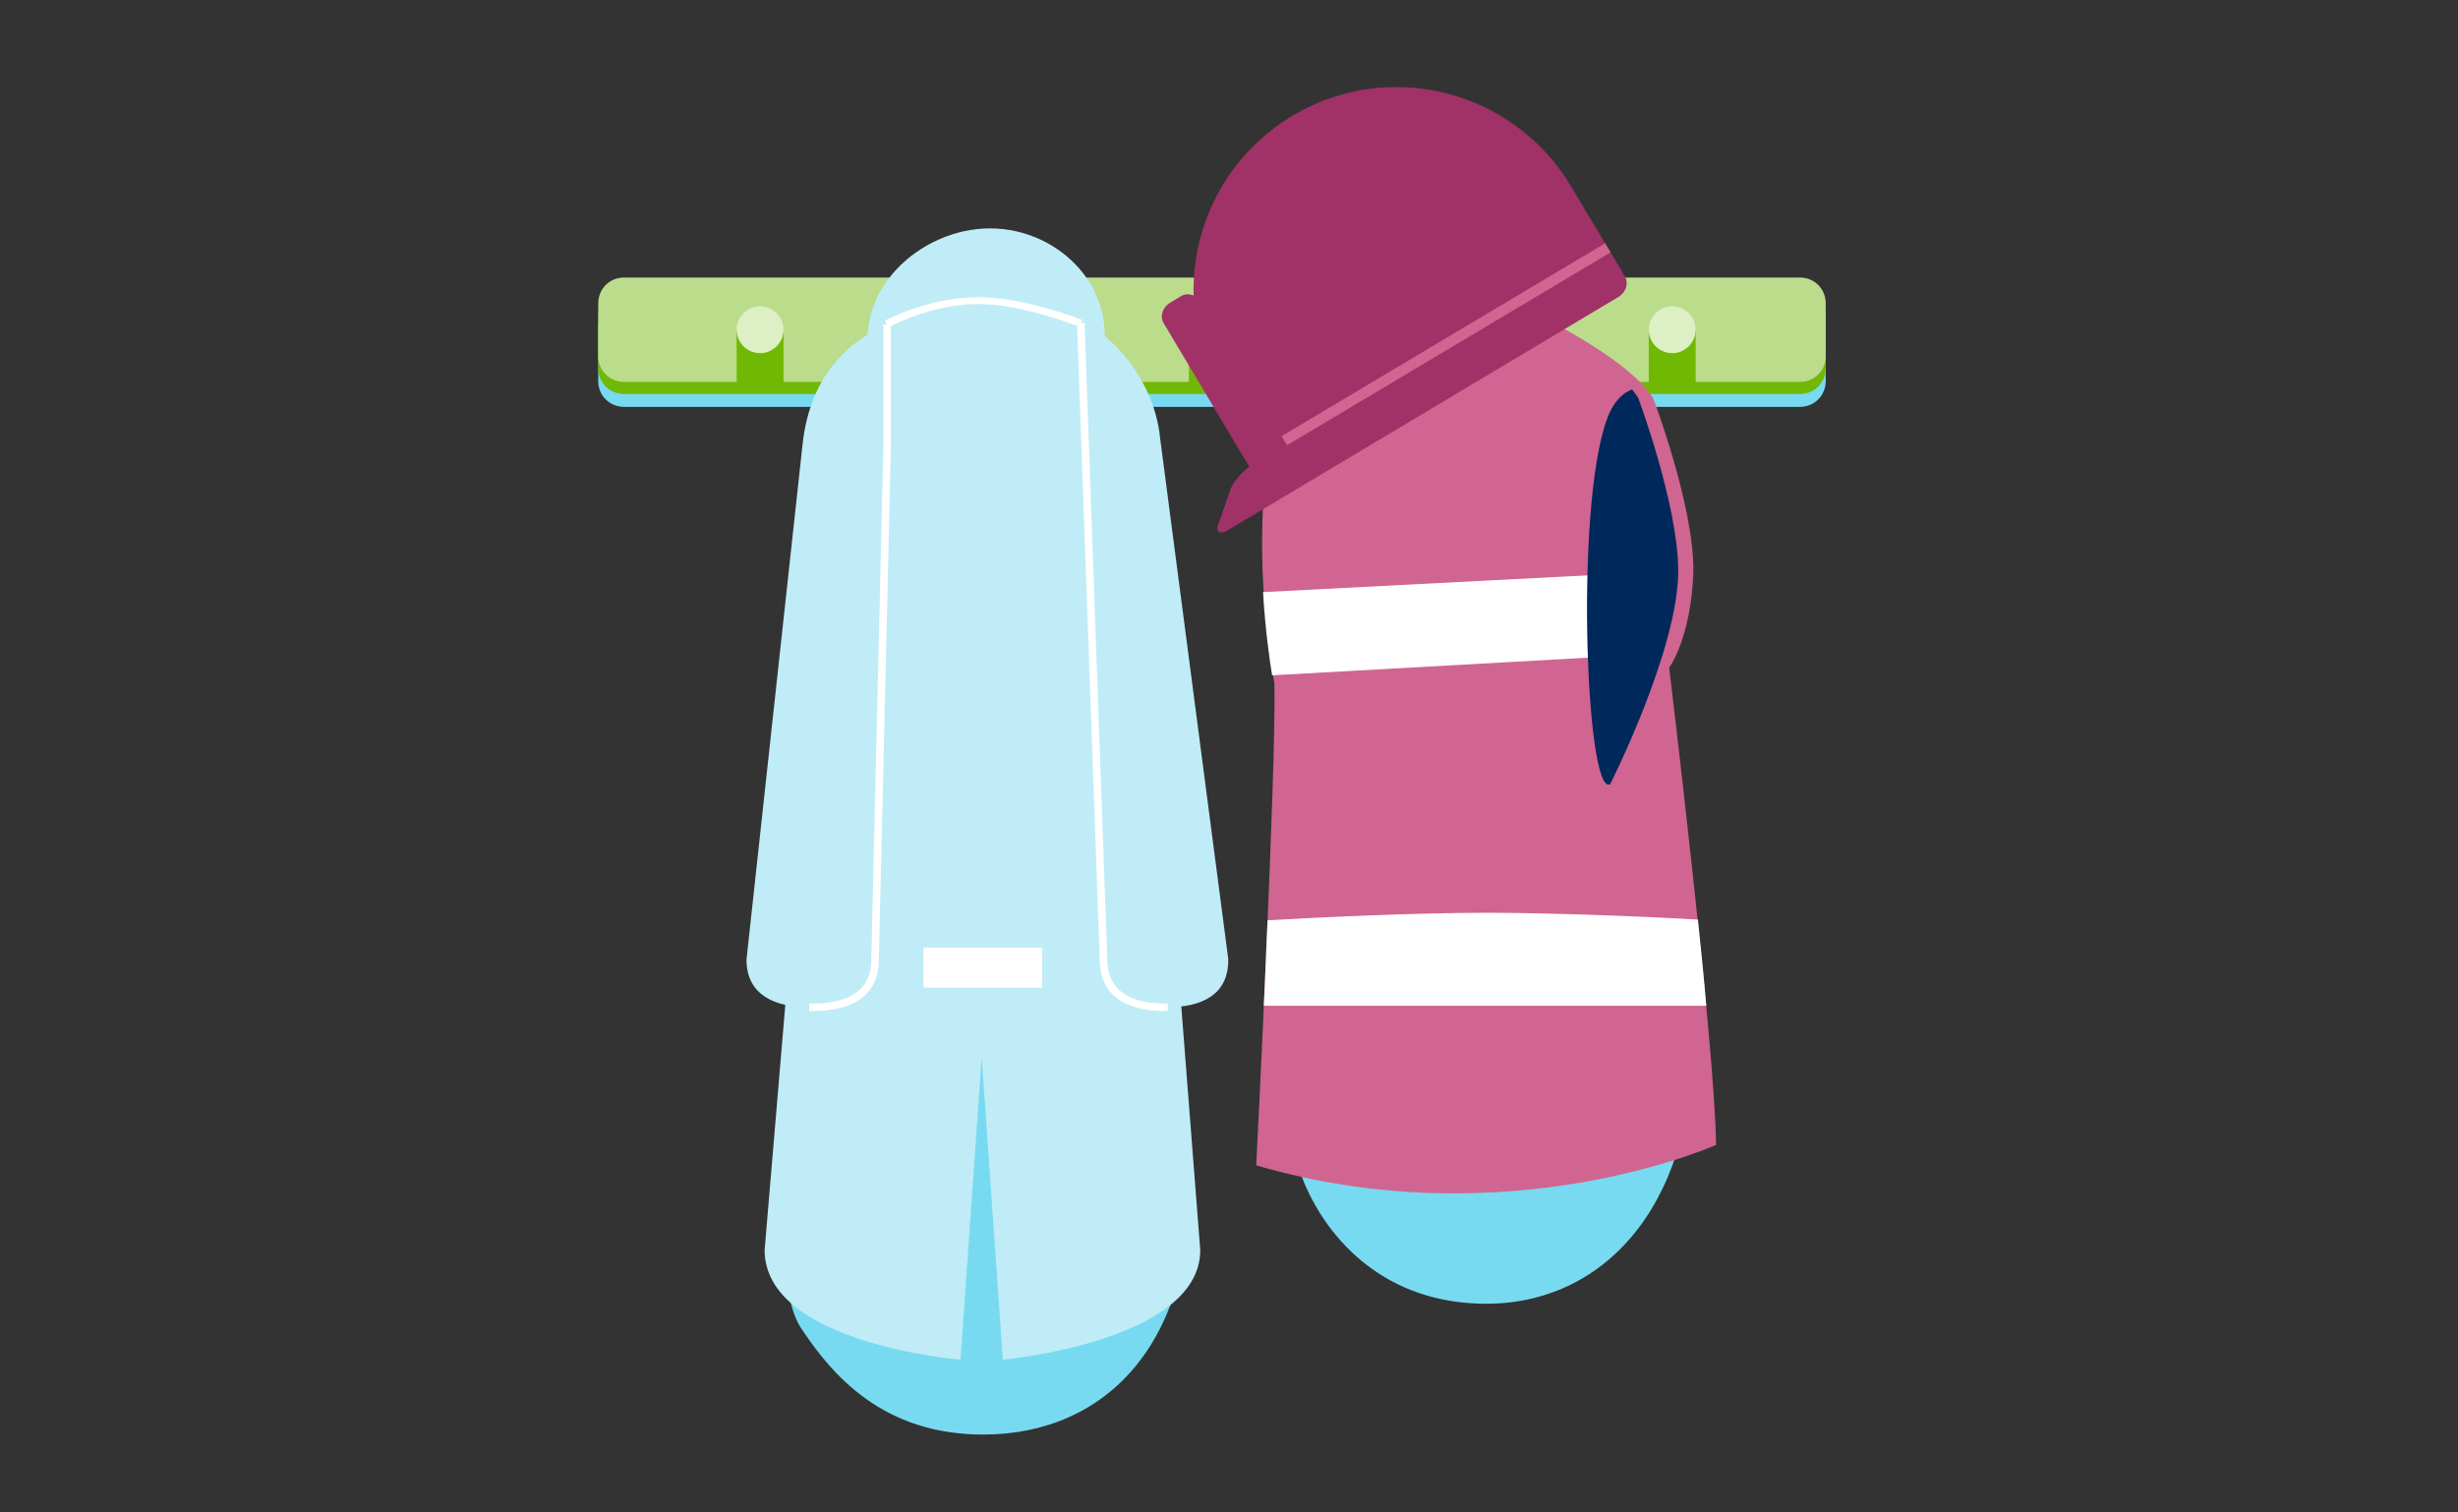 <?xml version="1.0" encoding="utf-8"?>
<!-- Generator: Adobe Illustrator 25.0.0, SVG Export Plug-In . SVG Version: 6.00 Build 0)  -->
<svg version="1.1" id="Lager_1" xmlns="http://www.w3.org/2000/svg" xmlns:xlink="http://www.w3.org/1999/xlink" x="0px" y="0px"
	 viewBox="0 0 325 200" style="enable-background:new 0 0 325 200;" xml:space="preserve">
<rect x="0" y="0" width="325" height="200" fill="#333333" stroke="none"/>
<style type="text/css">
	.st0{display:none;}
	.st1{display:inline;fill:#F2F2F2;}
	.st2{fill:#78DAF0;}
	.st3{fill:#71B804;}
	.st4{fill:#BADC8B;}
	.st5{fill:#FFFFFF;}
	.st6{fill:#DDEFC4;}
	.st7{fill:#BFECF7;}
	.st8{fill:none;stroke:#FFFFFF;stroke-miterlimit:10;}
	.st9{fill:#D06591;}
	.st10{fill:#00285B;}
	.st11{fill:#A03268;}
</style>
<g id="Backgrund" class="st0">
	<rect y="-440" class="st1" width="325.1" height="1520"/>
</g>
<g id="Graf" class="st0">
</g>
<g id="Bild">
	<g>
		<path class="st2" d="M79.1,50.4c0,1.9,1.5,3.4,3.4,3.4H238c1.9,0,3.4-1.5,3.4-3.4v-7c0-1.9-1.5-3.4-3.4-3.4H82.5
			c-1.9,0-3.4,1.5-3.4,3.4L79.1,50.4L79.1,50.4z"/>
	</g>
	<g>
		<path class="st2" d="M107.4,123.6c0,0-7.6,42.7-1.5,52c4.1,6.2,10.8,14.1,24.1,14.1c16.4,0,28.2-12.4,27.2-34.9
			s-14.2-45.1-14.2-45.1L107.4,123.6z"/>
	</g>
	<g>
		<path class="st2" d="M173.9,104.3c0,0-5.7,41.7-1.5,52c3.2,7.7,10.8,16.1,24.1,16.1c16.4,0,28.2-14.3,27.2-36.9
			c-0.9-22.5-14.2-45.1-14.2-45.1L173.9,104.3z"/>
	</g>
	<g>
		<path class="st3" d="M79.1,48.7c0,1.9,1.5,3.4,3.4,3.4H238c1.9,0,3.4-1.5,3.4-3.4v-7c0-1.9-1.5-3.4-3.4-3.4H82.5
			c-1.9,0-3.4,1.5-3.4,3.4L79.1,48.7L79.1,48.7z"/>
	</g>
	<g>
		<path class="st4" d="M79.1,47.1c0,1.9,1.5,3.4,3.4,3.4H238c1.9,0,3.4-1.5,3.4-3.4v-7c0-1.9-1.5-3.4-3.4-3.4H82.5
			c-1.9,0-3.4,1.5-3.4,3.4L79.1,47.1L79.1,47.1z"/>
	</g>
	<g>
		<circle class="st2" cx="160.2" cy="45.1" r="3.1"/>
	</g>
	<g>
		<rect x="157.2" y="43.6" class="st3" width="6.2" height="7.5"/>
	</g>
	<g>
		<circle class="st5" cx="160.2" cy="43.6" r="3.1"/>
	</g>
	<g>
		<rect x="188" y="43.6" class="st4" width="6.2" height="7.5"/>
	</g>
	<g>
		<circle class="st5" cx="191" cy="43.6" r="3.1"/>
	</g>
	<g>
		<rect x="218" y="43.6" class="st3" width="6.2" height="7.5"/>
	</g>
	<g>
		<circle class="st6" cx="221.1" cy="43.6" r="3.1"/>
	</g>
	<g>
		<rect x="97.4" y="43.6" class="st3" width="6.2" height="7.5"/>
	</g>
	<g>
		<circle class="st6" cx="100.5" cy="43.6" r="3.1"/>
	</g>
	<g>
		<rect x="127.5" y="43.6" class="st4" width="6.2" height="7.5"/>
	</g>
	<g>
		<circle class="st5" cx="130.5" cy="43.6" r="3.1"/>
	</g>
	<g>
		<g>
			<path class="st7" d="M145.5,48.1c-1.3,4.4-2.8,9.7-5.1,13.4c-3,1.7-6.4,2.7-9.8,2.7c-3.6,0-7.1-1.1-10.2-2.9
				c-2.3-3.4-3.8-8.1-5.2-13.1c-2.7-9.6,6.4-18,15.7-18S148.3,38.5,145.5,48.1"/>
		</g>
		<g>
			<path class="st7" d="M110.7,51.5c0-5.6,9.7-12,18.9-12c9.2,0,20.2,6,20.2,11.5l8.9,114.3c0,12.1-26.1,14.5-26.1,14.5l-2.8-40
				l-2.8,40c0,0-25.9-2.1-25.9-14.5L110.7,51.5z"/>
		</g>
		<g>
			<path class="st7" d="M107,133.2h0.4c4.6,0,8.3-1.6,8.3-6.3l1.6-67.9c0-3.3,0-16.1,0-16.1c-4.6,2-10.2,6.3-11.2,16l-7.4,68
				C98.7,131.6,102.5,133.2,107,133.2"/>
		</g>
		<g>
			<path class="st7" d="M154.3,133.2h-0.3c-4.5,0-8.2-1.5-8.2-6.4l-3-84.1c3.2,0.6,9.8,6.9,10.6,15.3l9,68.8
				C162.5,131.6,158.8,133.2,154.3,133.2"/>
		</g>
		<g>
			<path class="st8" d="M102,133.2"/>
		</g>
		<g>
			<path class="st5" d="M107.4,133.7v-1c5.2,0,7.8-2,7.8-5.8l1.6-67.9l0-16.1h1l0,16.1l-1.6,67.9
				C116.2,131.3,113.2,133.7,107.4,133.7z"/>
		</g>
		<g>
			<rect x="107" y="132.7" class="st5" width="0.4" height="1"/>
		</g>
		<g>
			<path class="st5" d="M154.1,133.7c-5.7,0-8.7-2.4-8.7-6.9l-3-84.1l1,0l3,84.1c0,3.9,2.6,5.9,7.7,5.9V133.7z"/>
		</g>
		<g>
			<rect x="154.1" y="132.7" class="st5" width="0.3" height="1"/>
		</g>
		<g>
			<rect x="122.1" y="125.3" class="st5" width="15.7" height="5.3"/>
		</g>
	</g>
	<g>
		<g>
			<path class="st9" d="M220.7,88.3c0,0,6.1,50.4,6.2,63.1c0,0-27.6,12.4-60.8,2.7c0,0,2.7-53.1,2.4-63.8c0,0-10.6-54.5,22.3-54.5
				c0,0,23.3,9.4,27.8,16.9c0,0,5.4,14.2,5.3,22.9C223.6,84.4,220.7,88.3,220.7,88.3z"/>
		</g>
		<g>
			<path class="st5" d="M225.6,132.9c-0.3-3.6-0.7-7.5-1.1-11.3c-6.8-0.4-19.3-0.9-28-0.9c-9.1,0-22.4,0.6-28.9,1
				c-0.2,3.8-0.3,7.7-0.5,11.3H225.6z"/>
		</g>
		<g>
			<path class="st5" d="M221.1,75.5L167,78.3c0.3,5.1,0.9,9.2,1.2,11l48.3-2.7L221.1,75.5z"/>
		</g>
		<g>
			<path class="st10" d="M215.8,51.5c0.3,0.4,0.6,0.8,0.8,1.1c0,0,5.3,14.2,5.3,22.9c0,10.4-9,28.2-9,28.2c-3.3,1.9-4.8-39.1,0-49.3
				C213.7,52.8,214.7,51.9,215.8,51.5z"/>
		</g>
	</g>
	<g>
		<path class="st5" d="M117.5,43.3l-0.5-0.9c0.2-0.1,5.9-3.1,12.3-3.1c0,0,0,0,0,0c6.2,0,13.5,2.9,13.8,3l-0.4,0.9
			c-0.1,0-7.4-3-13.4-3h0C123.2,40.2,117.6,43.2,117.5,43.3z"/>
	</g>
	<g>
		<g>
			<path class="st11" d="M161.6,52.1c7.6,12.7,18.3,7.1,31-0.5c10.1-6,21.8-15.8,21.8-15.8l-6.7-11.2c-7.6-12.7-24.1-16.9-36.8-9.3
				C158.2,22.9,154,39.3,161.6,52.1z"/>
		</g>
		<g>
			<path class="st11" d="M166.9,64.6c0.6,0.9,1.8,1.3,2.7,0.7l1.5-0.9c0.9-0.6,1.3-1.8,0.7-2.7l-13-21.8c-0.6-0.9-1.8-1.3-2.7-0.7
				l-1.5,0.9c-0.9,0.6-1.3,1.8-0.7,2.7L166.9,64.6z"/>
		</g>
		<g>
			<path class="st11" d="M214.1,39.2c0.9-0.6,1.3-1.8,0.7-2.7l-0.9-1.5c-0.6-0.9-1.8-1.3-2.7-0.7l-46.1,27.5c-0.9,0.6-2,1.9-2.4,2.9
				l-1.6,4.6c-0.4,1,0.1,1.4,1.1,0.9L214.1,39.2z"/>
		</g>
		<g>
			
				<rect x="166.3" y="44.8" transform="matrix(0.859 -0.512 0.512 0.859 3.669 104.332)" class="st9" width="49.8" height="1.4"/>
		</g>
	</g>
</g>
<g id="Margin" class="st0">
</g>
</svg>
